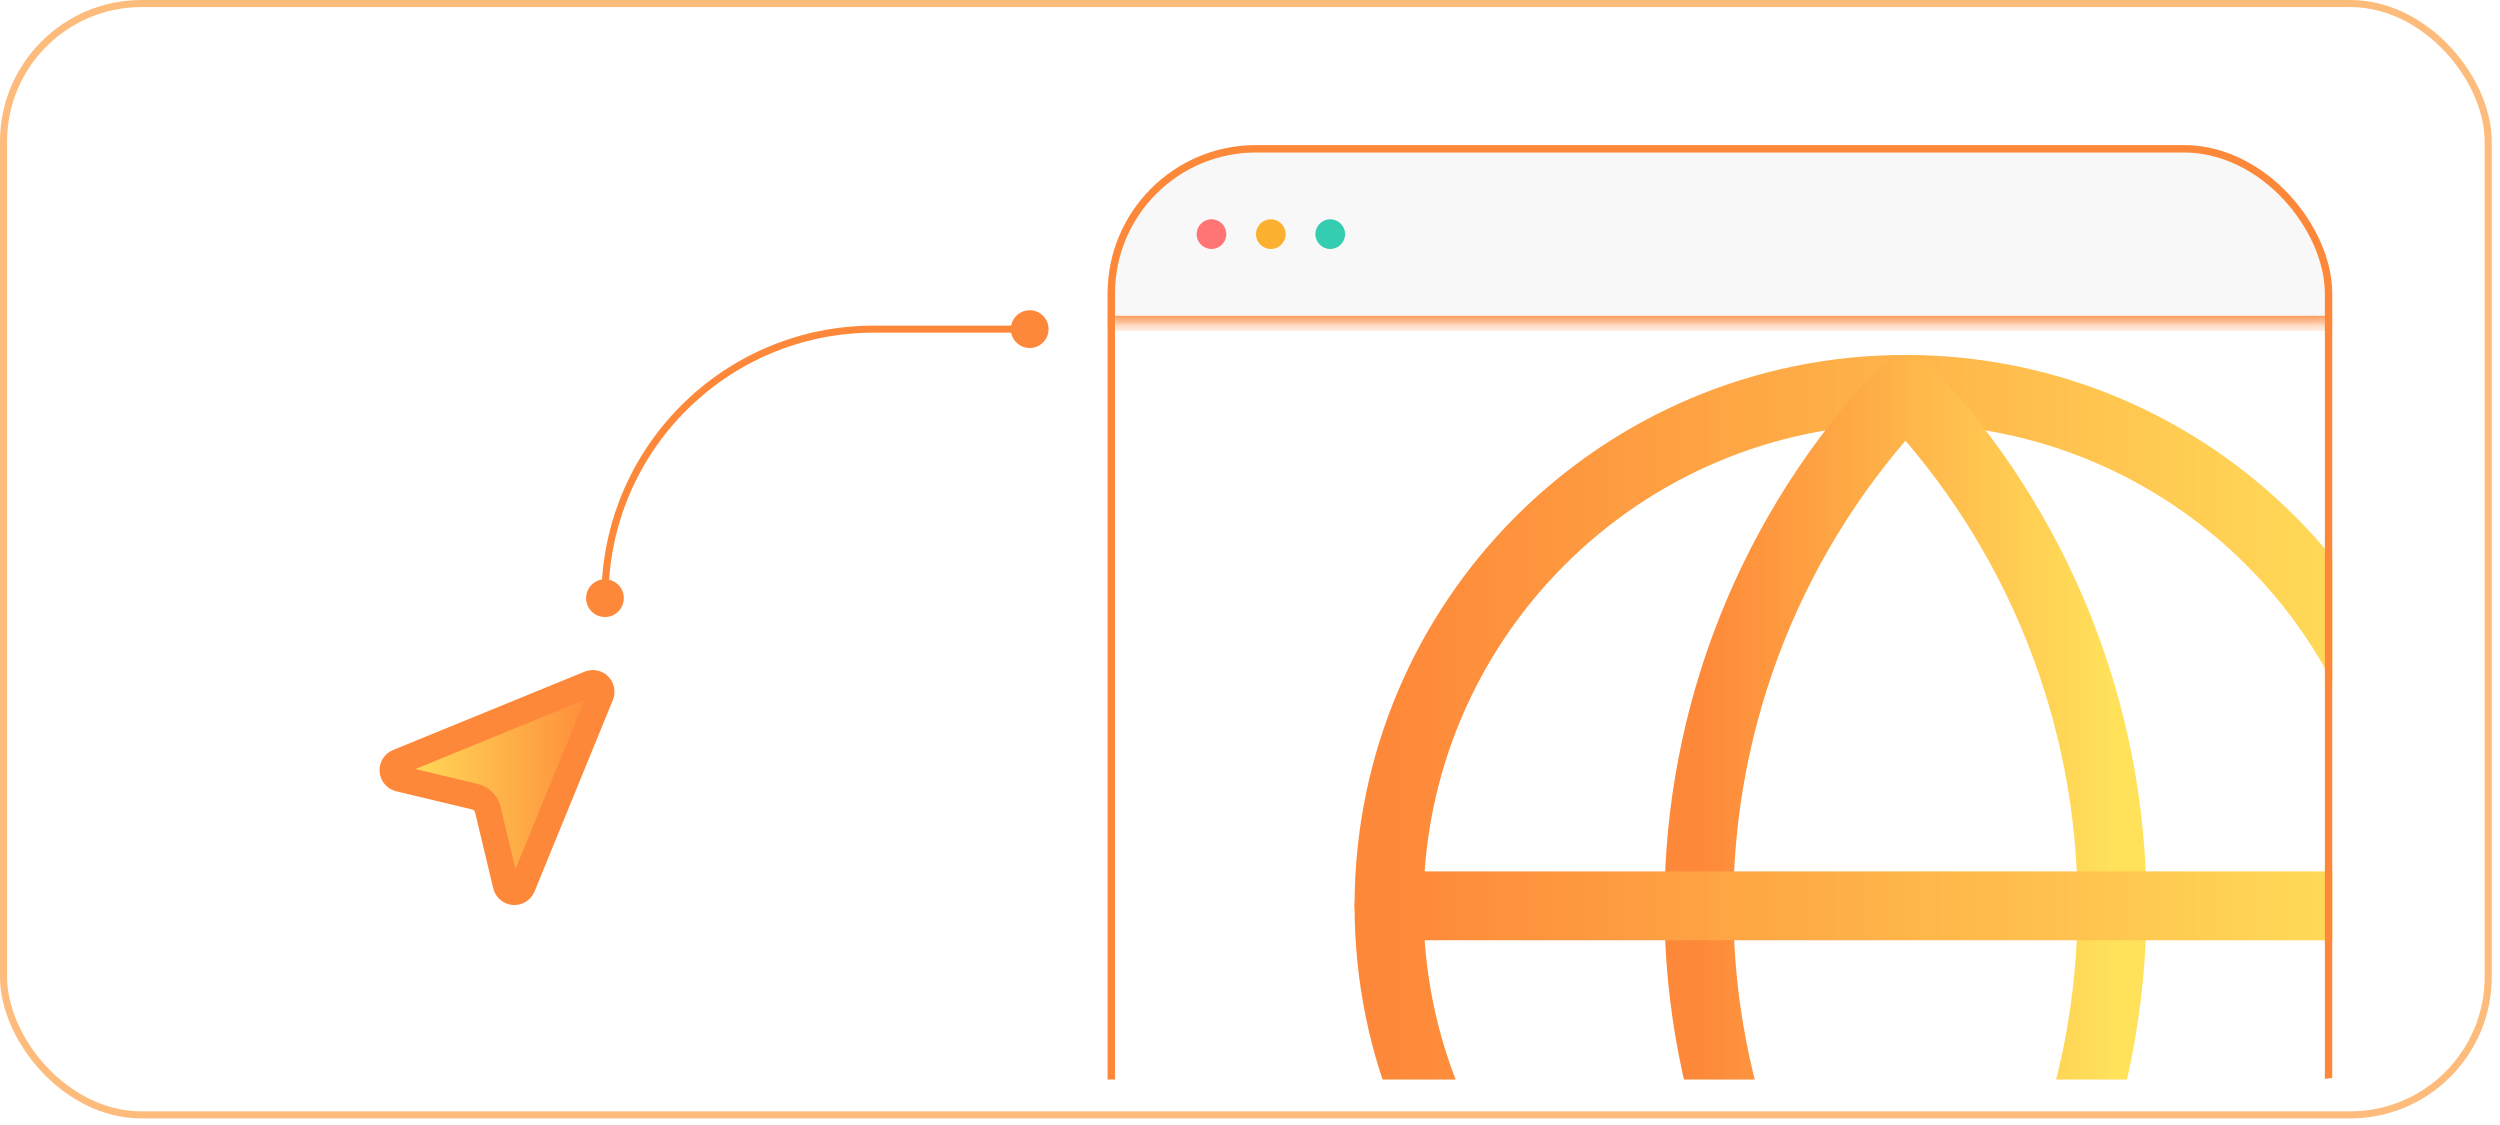 <?xml version="1.0" encoding="UTF-8"?>
<svg xmlns="http://www.w3.org/2000/svg" width="180" height="81" viewBox="0 0 180 81" fill="none">
  <rect x="0.255" y="0.255" width="178.896" height="80.016" rx="9.939" stroke="#FDBB7C" stroke-width="0.51"></rect>
  <g clip-path="url(#clip0_24230_7341)">
    <rect x="2.801" y="2.8" width="173.806" height="74.925" rx="10.194" fill="white"></rect>
    <path d="M43.255 50.05C43.304 49.936 43.317 49.809 43.293 49.687C43.27 49.565 43.21 49.453 43.122 49.365C43.034 49.277 42.922 49.218 42.8 49.194C42.678 49.17 42.551 49.183 42.437 49.232L28.654 54.87C28.531 54.921 28.428 55.009 28.358 55.122C28.289 55.235 28.257 55.367 28.267 55.499C28.277 55.631 28.329 55.757 28.416 55.857C28.502 55.958 28.618 56.029 28.747 56.06L34.196 57.364C34.421 57.418 34.627 57.533 34.79 57.696C34.954 57.859 35.069 58.065 35.123 58.29L36.426 63.74C36.457 63.87 36.527 63.986 36.628 64.073C36.729 64.159 36.855 64.212 36.987 64.222C37.12 64.232 37.252 64.2 37.365 64.13C37.479 64.06 37.566 63.956 37.617 63.833L43.255 50.05Z" fill="url(#paint0_linear_24230_7341)" stroke="#FE8839" stroke-width="1.879" stroke-linecap="round" stroke-linejoin="round"></path>
    <path d="M75.498 23.698C75.498 24.448 74.889 25.057 74.139 25.057C73.388 25.057 72.779 24.448 72.779 23.698C72.779 22.947 73.388 22.338 74.139 22.338C74.889 22.338 75.498 22.947 75.498 23.698ZM44.916 43.066C44.916 43.817 44.308 44.425 43.557 44.425C42.806 44.425 42.198 43.817 42.198 43.066C42.198 42.315 42.806 41.707 43.557 41.707C44.308 41.707 44.916 42.315 44.916 43.066ZM74.139 23.698L74.139 23.952L62.925 23.952L62.925 23.698L62.925 23.443L74.139 23.443L74.139 23.698ZM62.925 23.698L62.925 23.952C52.369 23.952 43.812 32.51 43.812 43.066L43.557 43.066L43.302 43.066C43.302 32.228 52.088 23.443 62.925 23.443L62.925 23.698Z" fill="#FE8839"></path>
    <g clip-path="url(#clip1_24230_7341)">
      <rect x="79.746" y="10.446" width="88.177" height="81.23" rx="10.688" fill="white"></rect>
      <mask id="path-7-inside-1_24230_7341" fill="white">
        <path d="M79.746 21.134C79.746 15.231 84.531 10.446 90.434 10.446H157.235C163.138 10.446 167.923 15.231 167.923 21.134V23.271H79.746V21.134Z"></path>
      </mask>
      <path d="M79.746 21.134C79.746 15.231 84.531 10.446 90.434 10.446H157.235C163.138 10.446 167.923 15.231 167.923 21.134V23.271H79.746V21.134Z" fill="#F8F8F8"></path>
      <path d="M79.746 10.446H167.923H79.746ZM167.923 23.806H79.746V22.737H167.923V23.806ZM79.746 23.271V10.446V23.271ZM167.923 10.446V23.271V10.446Z" fill="#FE8839" mask="url(#path-7-inside-1_24230_7341)"></path>
      <circle cx="87.227" cy="16.858" r="1.069" fill="#FF7474"></circle>
      <circle cx="91.501" cy="16.858" r="1.069" fill="#FBB12F"></circle>
      <circle cx="95.778" cy="16.858" r="1.069" fill="#35CDB1"></circle>
      <path d="M137.194 102.408C157.731 102.408 174.38 85.759 174.38 65.222C174.38 44.685 157.731 28.036 137.194 28.036C116.656 28.036 100.008 44.685 100.008 65.222C100.008 85.759 116.656 102.408 137.194 102.408Z" stroke="url(#paint1_linear_24230_7341)" stroke-width="4.958" stroke-linecap="round" stroke-linejoin="round"></path>
      <path d="M137.193 28.036C127.644 38.062 122.318 51.377 122.318 65.222C122.318 79.067 127.644 92.382 137.193 102.408C146.741 92.382 152.067 79.067 152.067 65.222C152.067 51.377 146.741 38.062 137.193 28.036Z" stroke="url(#paint2_linear_24230_7341)" stroke-width="4.958" stroke-linecap="round" stroke-linejoin="round"></path>
      <path d="M100.008 65.222H174.38" stroke="url(#paint3_linear_24230_7341)" stroke-width="4.958" stroke-linecap="round" stroke-linejoin="round"></path>
      <g filter="url(#filter0_dddddd_24230_7341)">
        <rect x="94.441" y="44.38" width="58.785" height="11.223" rx="5.611" fill="white" stroke="#FE8839" stroke-width="0.534"></rect>
        <g clip-path="url(#clip2_24230_7341)">
          <path d="M147.815 52.864L146.559 51.608" stroke="#31313E" stroke-width="0.434" stroke-linecap="round" stroke-linejoin="round"></path>
          <path d="M144.919 52.285C146.198 52.285 147.235 51.248 147.235 49.969C147.235 48.691 146.198 47.654 144.919 47.654C143.64 47.654 142.604 48.691 142.604 49.969C142.604 51.248 143.64 52.285 144.919 52.285Z" stroke="#31313E" stroke-width="0.434" stroke-linecap="round" stroke-linejoin="round"></path>
        </g>
      </g>
    </g>
    <rect x="80.013" y="10.713" width="87.643" height="80.696" rx="10.421" stroke="#FE8839" stroke-width="0.534"></rect>
  </g>
  <defs>
    <filter id="filter0_dddddd_24230_7341" x="51.421" y="44.113" width="144.824" height="107.95" filterUnits="userSpaceOnUse" color-interpolation-filters="sRGB">
      <feFlood flood-opacity="0" result="BackgroundImageFix"></feFlood>
      <feColorMatrix in="SourceAlpha" type="matrix" values="0 0 0 0 0 0 0 0 0 0 0 0 0 0 0 0 0 0 127 0" result="hardAlpha"></feColorMatrix>
      <feOffset dy="1.479"></feOffset>
      <feGaussianBlur stdDeviation="0.592"></feGaussianBlur>
      <feColorMatrix type="matrix" values="0 0 0 0 0 0 0 0 0 0 0 0 0 0 0 0 0 0 0.02 0"></feColorMatrix>
      <feBlend mode="normal" in2="BackgroundImageFix" result="effect1_dropShadow_24230_7341"></feBlend>
      <feColorMatrix in="SourceAlpha" type="matrix" values="0 0 0 0 0 0 0 0 0 0 0 0 0 0 0 0 0 0 127 0" result="hardAlpha"></feColorMatrix>
      <feOffset dy="3.554"></feOffset>
      <feGaussianBlur stdDeviation="1.422"></feGaussianBlur>
      <feColorMatrix type="matrix" values="0 0 0 0 0 0 0 0 0 0 0 0 0 0 0 0 0 0 0.028 0"></feColorMatrix>
      <feBlend mode="normal" in2="effect1_dropShadow_24230_7341" result="effect2_dropShadow_24230_7341"></feBlend>
      <feColorMatrix in="SourceAlpha" type="matrix" values="0 0 0 0 0 0 0 0 0 0 0 0 0 0 0 0 0 0 127 0" result="hardAlpha"></feColorMatrix>
      <feOffset dy="6.692"></feOffset>
      <feGaussianBlur stdDeviation="2.677"></feGaussianBlur>
      <feColorMatrix type="matrix" values="0 0 0 0 0 0 0 0 0 0 0 0 0 0 0 0 0 0 0.035 0"></feColorMatrix>
      <feBlend mode="normal" in2="effect2_dropShadow_24230_7341" result="effect3_dropShadow_24230_7341"></feBlend>
      <feColorMatrix in="SourceAlpha" type="matrix" values="0 0 0 0 0 0 0 0 0 0 0 0 0 0 0 0 0 0 127 0" result="hardAlpha"></feColorMatrix>
      <feOffset dy="11.937"></feOffset>
      <feGaussianBlur stdDeviation="4.775"></feGaussianBlur>
      <feColorMatrix type="matrix" values="0 0 0 0 0 0 0 0 0 0 0 0 0 0 0 0 0 0 0.042 0"></feColorMatrix>
      <feBlend mode="normal" in2="effect3_dropShadow_24230_7341" result="effect4_dropShadow_24230_7341"></feBlend>
      <feColorMatrix in="SourceAlpha" type="matrix" values="0 0 0 0 0 0 0 0 0 0 0 0 0 0 0 0 0 0 127 0" result="hardAlpha"></feColorMatrix>
      <feOffset dy="22.326"></feOffset>
      <feGaussianBlur stdDeviation="8.931"></feGaussianBlur>
      <feColorMatrix type="matrix" values="0 0 0 0 0 0 0 0 0 0 0 0 0 0 0 0 0 0 0.05 0"></feColorMatrix>
      <feBlend mode="normal" in2="effect4_dropShadow_24230_7341" result="effect5_dropShadow_24230_7341"></feBlend>
      <feColorMatrix in="SourceAlpha" type="matrix" values="0 0 0 0 0 0 0 0 0 0 0 0 0 0 0 0 0 0 127 0" result="hardAlpha"></feColorMatrix>
      <feOffset dy="53.441"></feOffset>
      <feGaussianBlur stdDeviation="21.376"></feGaussianBlur>
      <feColorMatrix type="matrix" values="0 0 0 0 0 0 0 0 0 0 0 0 0 0 0 0 0 0 0.07 0"></feColorMatrix>
      <feBlend mode="normal" in2="effect5_dropShadow_24230_7341" result="effect6_dropShadow_24230_7341"></feBlend>
      <feBlend mode="normal" in="SourceGraphic" in2="effect6_dropShadow_24230_7341" result="shape"></feBlend>
    </filter>
    <linearGradient id="paint0_linear_24230_7341" x1="43.305" y1="56.703" x2="28.265" y2="56.703" gradientUnits="userSpaceOnUse">
      <stop stop-color="#FE8839"></stop>
      <stop offset="1" stop-color="#FFE15A"></stop>
    </linearGradient>
    <linearGradient id="paint1_linear_24230_7341" x1="100.008" y1="65.222" x2="174.38" y2="65.222" gradientUnits="userSpaceOnUse">
      <stop stop-color="#FE8839"></stop>
      <stop offset="1" stop-color="#FFE15A"></stop>
    </linearGradient>
    <linearGradient id="paint2_linear_24230_7341" x1="122.318" y1="65.222" x2="152.067" y2="65.222" gradientUnits="userSpaceOnUse">
      <stop stop-color="#FE8839"></stop>
      <stop offset="1" stop-color="#FFE15A"></stop>
    </linearGradient>
    <linearGradient id="paint3_linear_24230_7341" x1="100.008" y1="65.722" x2="174.38" y2="65.722" gradientUnits="userSpaceOnUse">
      <stop stop-color="#FE8839"></stop>
      <stop offset="1" stop-color="#FFE15A"></stop>
    </linearGradient>
    <clipPath id="clip0_24230_7341">
      <rect x="2.801" y="2.8" width="173.806" height="74.925" rx="10.194" fill="white"></rect>
    </clipPath>
    <clipPath id="clip1_24230_7341">
      <rect x="79.746" y="10.446" width="88.177" height="81.23" rx="10.688" fill="white"></rect>
    </clipPath>
    <clipPath id="clip2_24230_7341">
      <rect width="6.947" height="6.947" fill="white" transform="translate(141.736 46.785)"></rect>
    </clipPath>
  </defs>
</svg>
